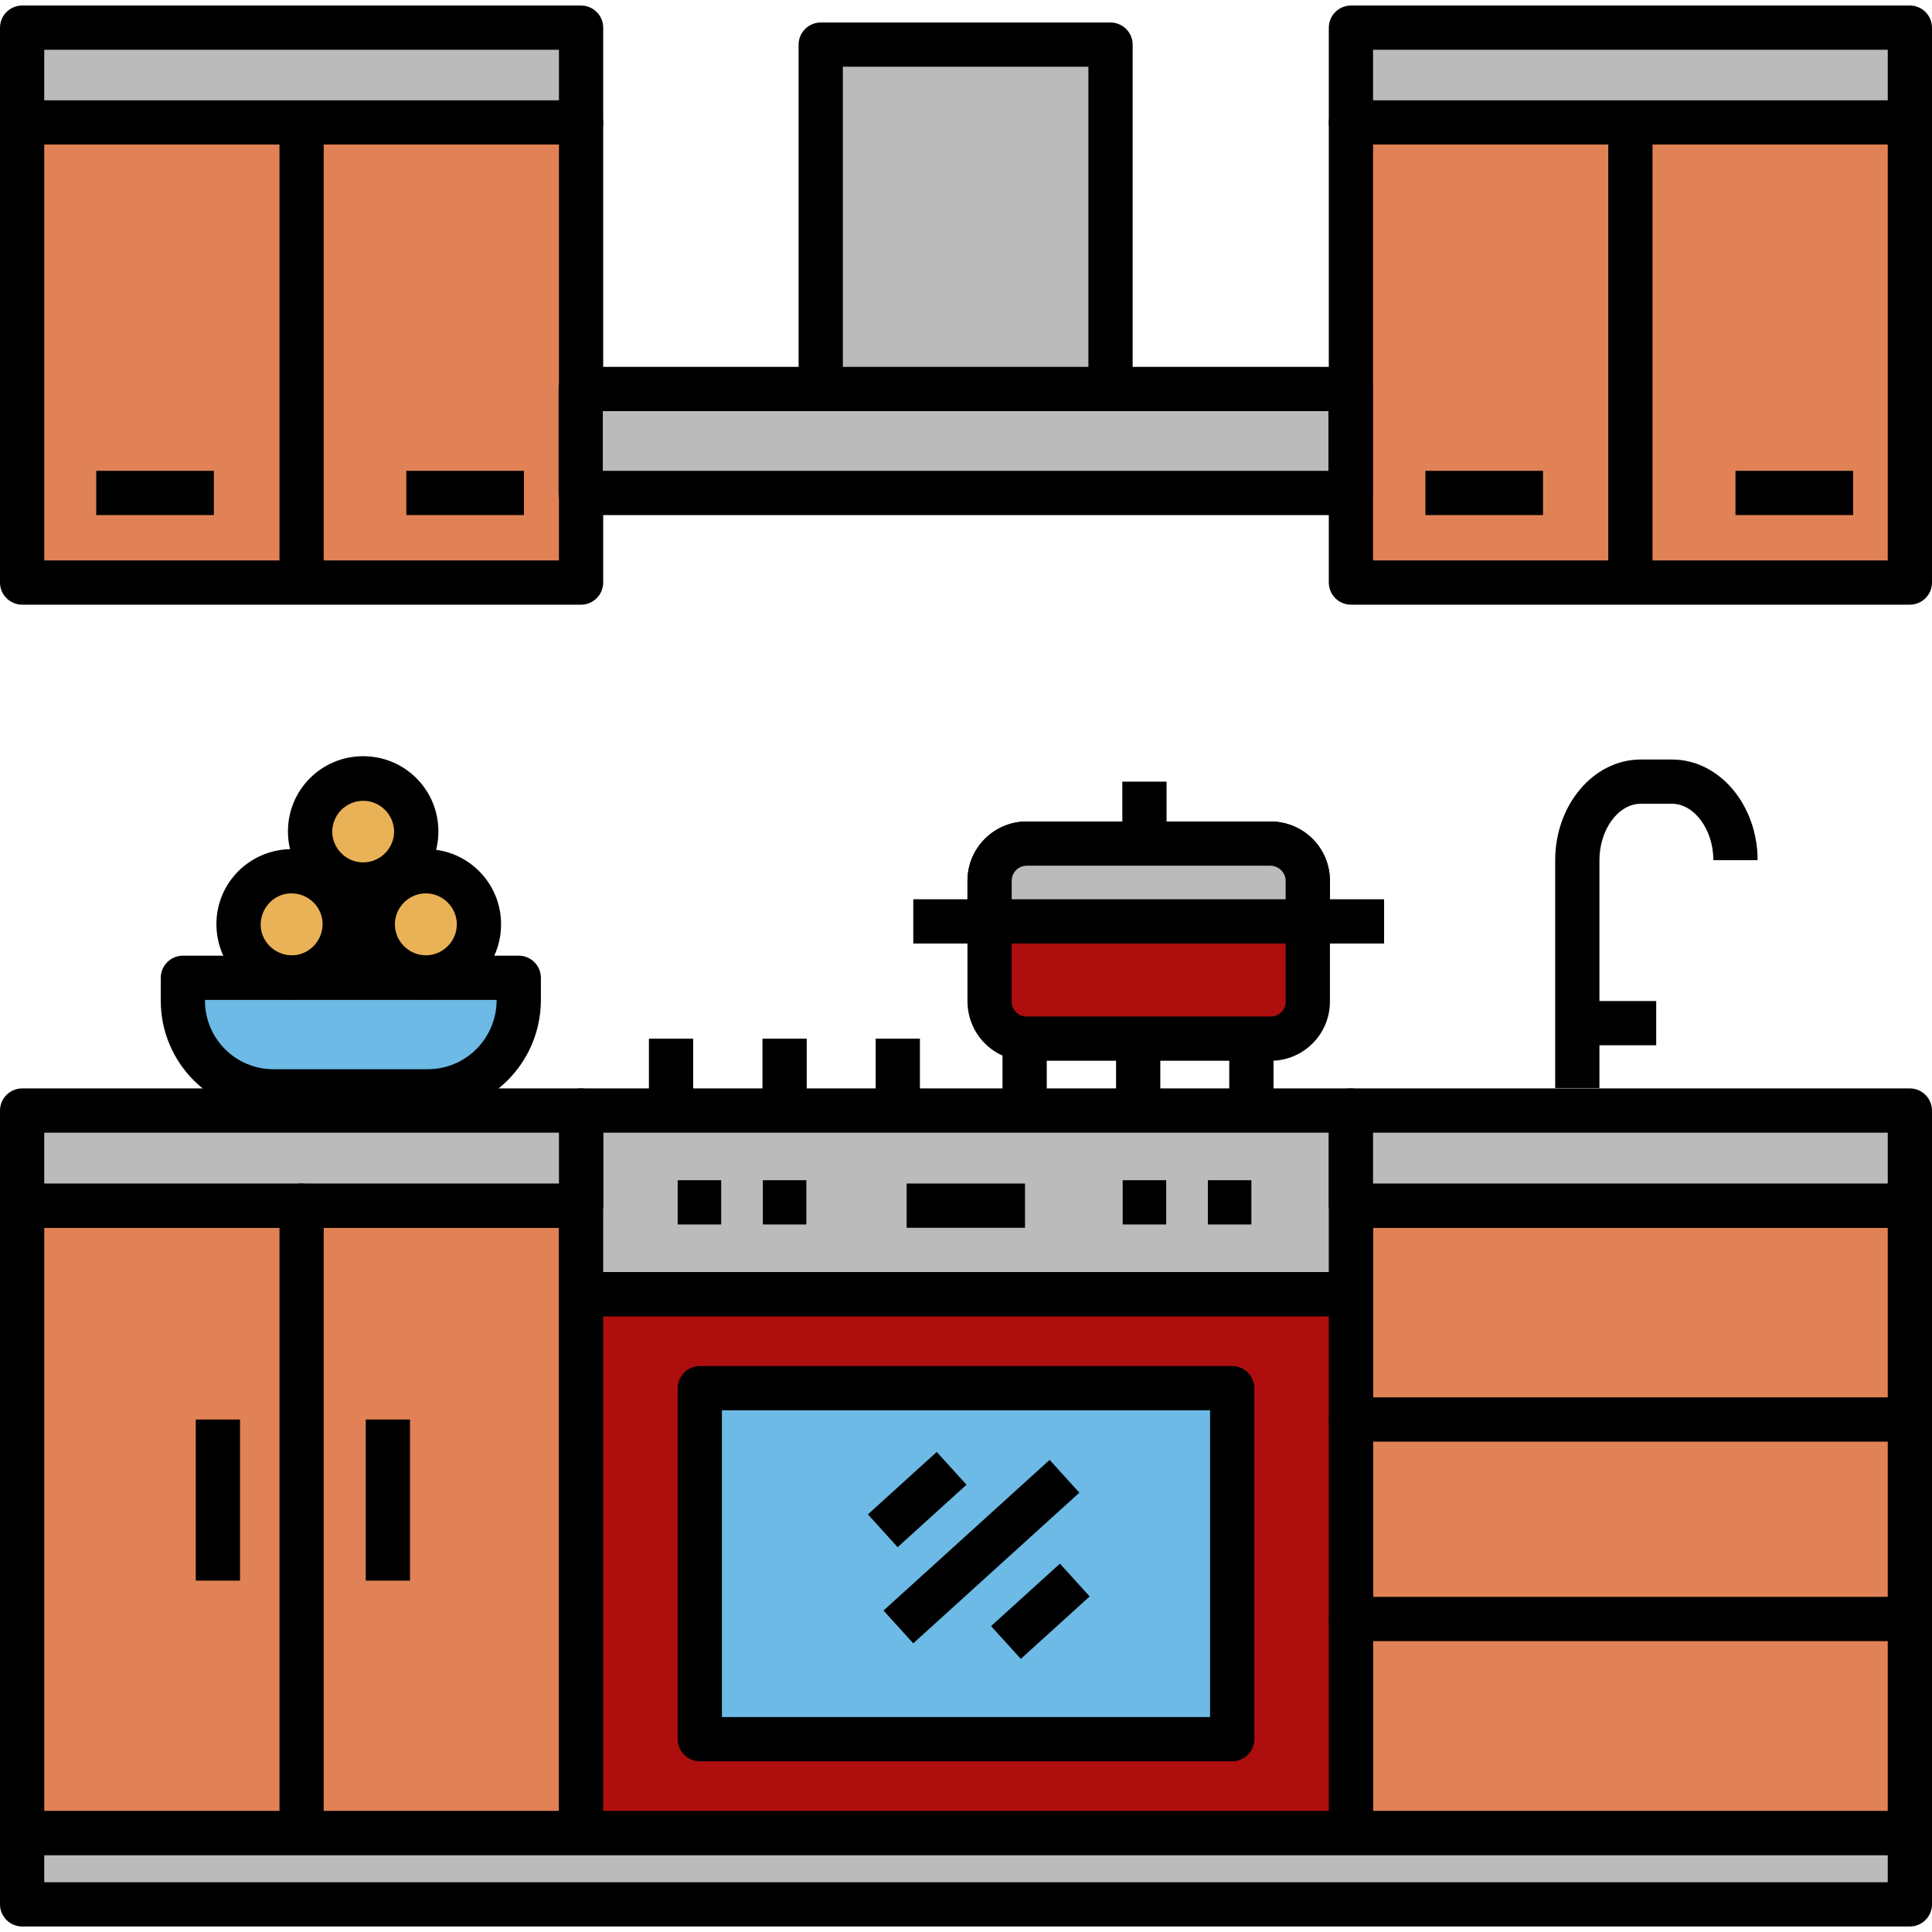 <svg id="Layer_1" height="512" viewBox="0 0 524 521" width="512" xmlns="http://www.w3.org/2000/svg"><g id="Layer_47"><g><g><path d="m366.4 325.5h151.6v170.2h-151.6z" fill="#e18256"/><path d="m518 501.7h-151.6c-3.3 0-6-2.7-6-6v-170.2c0-3.3 2.7-6 6-6h151.6c3.3 0 6 2.7 6 6v170.2c0 3.3-2.7 6-6 6zm-145.6-12h139.6v-158.2h-139.6z"/></g><g><path d="m6 325.5h151.6v170.2h-151.6z" fill="#e18256"/><path d="m157.6 501.7h-151.6c-3.3 0-6-2.7-6-6v-170.2c0-3.3 2.7-6 6-6h151.6c3.3 0 6 2.7 6 6v170.2c0 3.3-2.7 6-6 6zm-145.6-12h139.6v-158.2h-139.6z"/></g><g><path d="m157.6 349.5h208.8v146.2h-208.8z" fill="#af0e0e"/><path d="m366.4 501.7h-208.8c-3.3 0-6-2.7-6-6v-146.2c0-3.3 2.7-6 6-6h208.8c3.3 0 6 2.7 6 6v146.2c0 3.3-2.7 6-6 6zm-202.8-12h196.8v-134.2h-196.8z"/></g><g><path d="m189.8 375h144.4v95.2h-144.4z" fill="#6cbae5"/><path d="m334.2 476.2h-144.4c-3.3 0-6-2.7-6-6v-95.2c0-3.3 2.7-6 6-6h144.4c3.3 0 6 2.7 6 6v95.2c0 3.3-2.7 6-6 6zm-138.4-12h132.4v-83.2h-132.4z"/></g><g><path d="m157.6 299.7h208.8v49.8h-208.8z" fill="#bcbbbb"/><path d="m366.4 355.5h-208.8c-3.3 0-6-2.7-6-6v-49.8c0-3.3 2.7-6 6-6h208.8c3.3 0 6 2.7 6 6v49.8c0 3.3-2.7 6-6 6zm-202.8-12h196.8v-37.8h-196.8z"/></g><g><path d="m366.4 299.7h151.6v25.7h-151.6z" fill="#bcbbbb"/><path d="m518 331.5h-151.6c-3.3 0-6-2.7-6-6v-25.8c0-3.3 2.7-6 6-6h151.6c3.3 0 6 2.7 6 6v25.8c0 3.3-2.7 6-6 6zm-145.6-12h139.6v-13.8h-139.6z"/></g><g><path d="m6 299.7h151.6v25.7h-151.6z" fill="#bcbbbb"/><path d="m157.6 331.5h-151.6c-3.3 0-6-2.7-6-6v-25.8c0-3.3 2.7-6 6-6h151.6c3.3 0 6 2.7 6 6v25.8c0 3.3-2.7 6-6 6zm-145.6-12h139.6v-13.8h-139.6z"/></g><path d="m183.8 318.6h11.8v12h-11.8z"/><path d="m206.9 318.6h11.8v12h-11.8z"/><path d="m304.5 318.6h11.8v12h-11.8z"/><path d="m327.6 318.6h11.8v12h-11.8z"/><path d="m245.9 319.5h32.1v12h-32.1z"/><path d="m518 389.5h-151.6c-3.3 0-6-2.7-6-6s2.7-6 6-6h151.6c3.3 0 6 2.7 6 6s-2.7 6-6 6z"/><path d="m518 443.6h-151.6c-3.3 0-6-2.7-6-6s2.7-6 6-6h151.6c3.3 0 6 2.7 6 6s-2.7 6-6 6z"/><path d="m81.8 501.7c-3.3 0-6-2.7-6-6v-170.2c0-3.3 2.7-6 6-6s6 2.7 6 6v170.2c0 3.3-2.7 6-6 6z"/><g><path d="m6 31.7h151.6v124.8h-151.6z" fill="#e18256"/><path d="m157.6 162.5h-151.6c-3.3 0-6-2.7-6-6v-124.8c0-3.3 2.7-6 6-6h151.6c3.3 0 6 2.7 6 6v124.8c0 3.3-2.7 6-6 6zm-145.6-12h139.6v-112.8h-139.6z"/></g><g><path d="m6 6h151.6v25.7h-151.6z" fill="#bcbbbb"/><path d="m157.6 37.7h-151.6c-3.3 0-6-2.7-6-6v-25.7c0-3.3 2.7-6 6-6h151.6c3.3 0 6 2.7 6 6v25.7c0 3.3-2.7 6-6 6zm-145.6-12h139.6v-13.7h-139.6z"/></g><path d="m75.8 31.7h12v124.8h-12z"/><g><path d="m366.4 31.7h151.6v124.8h-151.6z" fill="#e18256"/><path d="m518 162.5h-151.6c-3.3 0-6-2.7-6-6v-124.8c0-3.3 2.7-6 6-6h151.6c3.3 0 6 2.7 6 6v124.8c0 3.3-2.7 6-6 6zm-145.6-12h139.6v-112.8h-139.6z"/></g><g><path d="m366.4 6h151.6v25.7h-151.6z" fill="#bcbbbb"/><path d="m518 37.7h-151.6c-3.3 0-6-2.7-6-6v-25.7c0-3.3 2.7-6 6-6h151.6c3.3 0 6 2.7 6 6v25.7c0 3.3-2.7 6-6 6zm-145.6-12h139.6v-13.7h-139.6z"/></g><path d="m436.2 31.7h12v124.8h-12z"/><g><path d="m6 495.7h512v19.3h-512z" fill="#bcbbbb"/><path d="m518 521h-512c-3.3 0-6-2.7-6-6v-19.3c0-3.3 2.7-6 6-6h512c3.3 0 6 2.7 6 6v19.3c0 3.3-2.7 6-6 6zm-506-12h500v-7.3h-500z"/></g><g><path d="m157.5 104h208.8v28.2h-208.8z" fill="#bcbbbb"/><path d="m366.3 138.2h-208.8c-3.3 0-6-2.7-6-6v-28.2c0-3.3 2.7-6 6-6h208.8c3.3 0 6 2.7 6 6v28.2c0 3.3-2.7 6-6 6zm-202.8-12h196.8v-16.2h-196.8z"/></g><g><path d="m222.6 10.6h78.6v93.4h-78.6z" fill="#bcbbbb"/><path d="m301.2 110h-78.6c-3.3 0-6-2.7-6-6v-93.4c0-3.3 2.7-6 6-6h78.6c3.3 0 6 2.7 6 6v93.4c0 3.3-2.7 6-6 6zm-72.6-12h66.6v-81.4h-66.6z"/></g><g><path d="m333.4 280.2h12v17.1h-12z"/><path d="m271.9 280.2h12v17.1h-12z"/><path d="m302.7 280.2h12v17.1h-12z"/></g><g><path d="m237.5 280.2h12v17.1h-12z"/><path d="m176 280.2h12v17.1h-12z"/><path d="m206.8 280.2h12v17.1h-12z"/></g><path d="m433.8 293.6h-12v-61.8c0-15 10.4-27.3 23.2-27.3h8.5c12.8 0 23.2 12.3 23.2 27.3h-12c0-8.3-5.2-15.3-11.2-15.3h-8.5c-6.1 0-11.2 7-11.2 15.3z"/><path d="m430.1 270h19.1v12h-19.1z"/><g><g><path d="m354.7 237.4v32.8c0 5.5-4.5 10-10 10h-66.2c-5.5 0-10-4.5-10.1-10v-32.8c0-5.6 4.5-10.1 10.1-10.1h66.2c5.5.1 10 4.6 10 10.1z" fill="#af0e0e"/><path d="m344.7 286.2h-66.2c-8.9 0-16-7.1-16.1-16v-32.8c0-8.9 7.2-16.1 16.1-16.1h66.2c8.9.1 16 7.2 16 16.1v32.8c0 8.8-7.2 16-16 16zm-66.2-52.9c-2.3 0-4.1 1.8-4.1 4.1v32.8c0 2.2 1.8 4 4 4h.1 66.2c2.2 0 4-1.8 4-4v-32.8c0-2.2-1.8-4-4-4.1z"/></g><g><path d="m354.7 237.4v11h-86.3v-11c0-5.6 4.5-10.1 10.1-10.1h66.2c5.5.1 10 4.6 10 10.1z" fill="#bcbbbb"/><path d="m354.7 254.4h-86.3c-3.3 0-6-2.7-6-6v-11c0-8.9 7.2-16.1 16.1-16.1h66.2c8.9.1 16 7.2 16 16.1v11c0 3.3-2.7 6-6 6zm-80.3-12h74.3v-5c0-2.2-1.8-4-4-4.1h-66.2c-2.3 0-4.1 1.8-4.1 4.1z"/></g><path d="m354.7 242.4h20.7v12h-20.7z"/><path d="m247.7 242.4h20.7v12h-20.7z"/><path d="m304.4 210.5h12v13h-12z"/></g><g><path d="m49.6 263.7h91.1v6.2c-.1 13.6-11.1 24.6-24.7 24.6h-41.8c-13.6 0-24.7-11.1-24.7-24.7v-6.2z" fill="#6cbae5"/><path d="m116 300.5h-41.8c-16.9 0-30.6-13.7-30.6-30.6v-6.2c0-3.3 2.7-6 6-6h91.1c3.3 0 6 2.7 6 6v6.2c-.1 16.9-13.8 30.6-30.7 30.6zm-60.4-30.8v.2c0 10.3 8.3 18.6 18.6 18.6h41.8c10.3 0 18.6-8.3 18.7-18.6v-.2z"/></g><g><ellipse cx="115.5" cy="249.2" fill="#eab257" rx="14.4" ry="14.4" transform="matrix(.099 -.995 .995 .099 -143.868 339.582)"/><path d="m115.5 269.6c-11.3 0-20.4-9.1-20.4-20.4s9.1-20.4 20.4-20.4 20.4 9.1 20.4 20.4c0 11.3-9.1 20.4-20.4 20.4zm0-28.8c-4.6 0-8.4 3.8-8.4 8.4s3.8 8.4 8.4 8.4 8.4-3.8 8.4-8.4-3.8-8.4-8.4-8.4z"/></g><g><circle cx="98.5" cy="224" fill="#eab257" r="14.4"/><path d="m98.5 244.4c-11.3 0-20.4-9.1-20.4-20.4s9.1-20.4 20.4-20.4 20.4 9.1 20.4 20.4c0 11.3-9.1 20.4-20.4 20.4zm0-28.7c-4.6 0-8.3 3.7-8.4 8.3 0 4.6 3.8 8.4 8.4 8.4s8.4-3.8 8.4-8.4c-.1-4.6-3.8-8.3-8.4-8.3z"/></g><g><circle cx="79.2" cy="249.2" fill="#eab257" r="14.4"/><path d="m79.2 269.6c-11.3.1-20.4-9-20.5-20.3s9-20.4 20.3-20.5 20.4 9 20.5 20.3v.1c0 11.2-9.1 20.3-20.3 20.4zm0-28.8c-4.6-.1-8.4 3.7-8.5 8.3s3.7 8.4 8.3 8.5 8.4-3.7 8.5-8.3v-.1c0-4.6-3.7-8.3-8.3-8.4z"/></g><path d="m386.6 126.2h31.9v12h-31.9z"/><path d="m470.7 126.2h31.9v12h-31.9z"/><path d="m26.1 126.2h31.9v12h-31.9z"/><path d="m110.2 126.2h31.9v12h-31.9z"/><path d="m99.2 383.5h12v43.7h-12z"/><path d="m53.1 383.5h12v43.7h-12z"/><g><path d="m235.6 413.3h60.8v12h-60.8z" transform="matrix(.741 -.672 .672 .741 -212.689 287.383)"/><path d="m269.4 429.5h25.2v12h-25.2z" transform="matrix(.741 -.672 .672 .741 -219.448 302.309)"/><path d="m236 399.2h25.2v12h-25.2z" transform="matrix(.741 -.672 .672 .741 -207.744 272.019)"/></g></g></g></svg>
